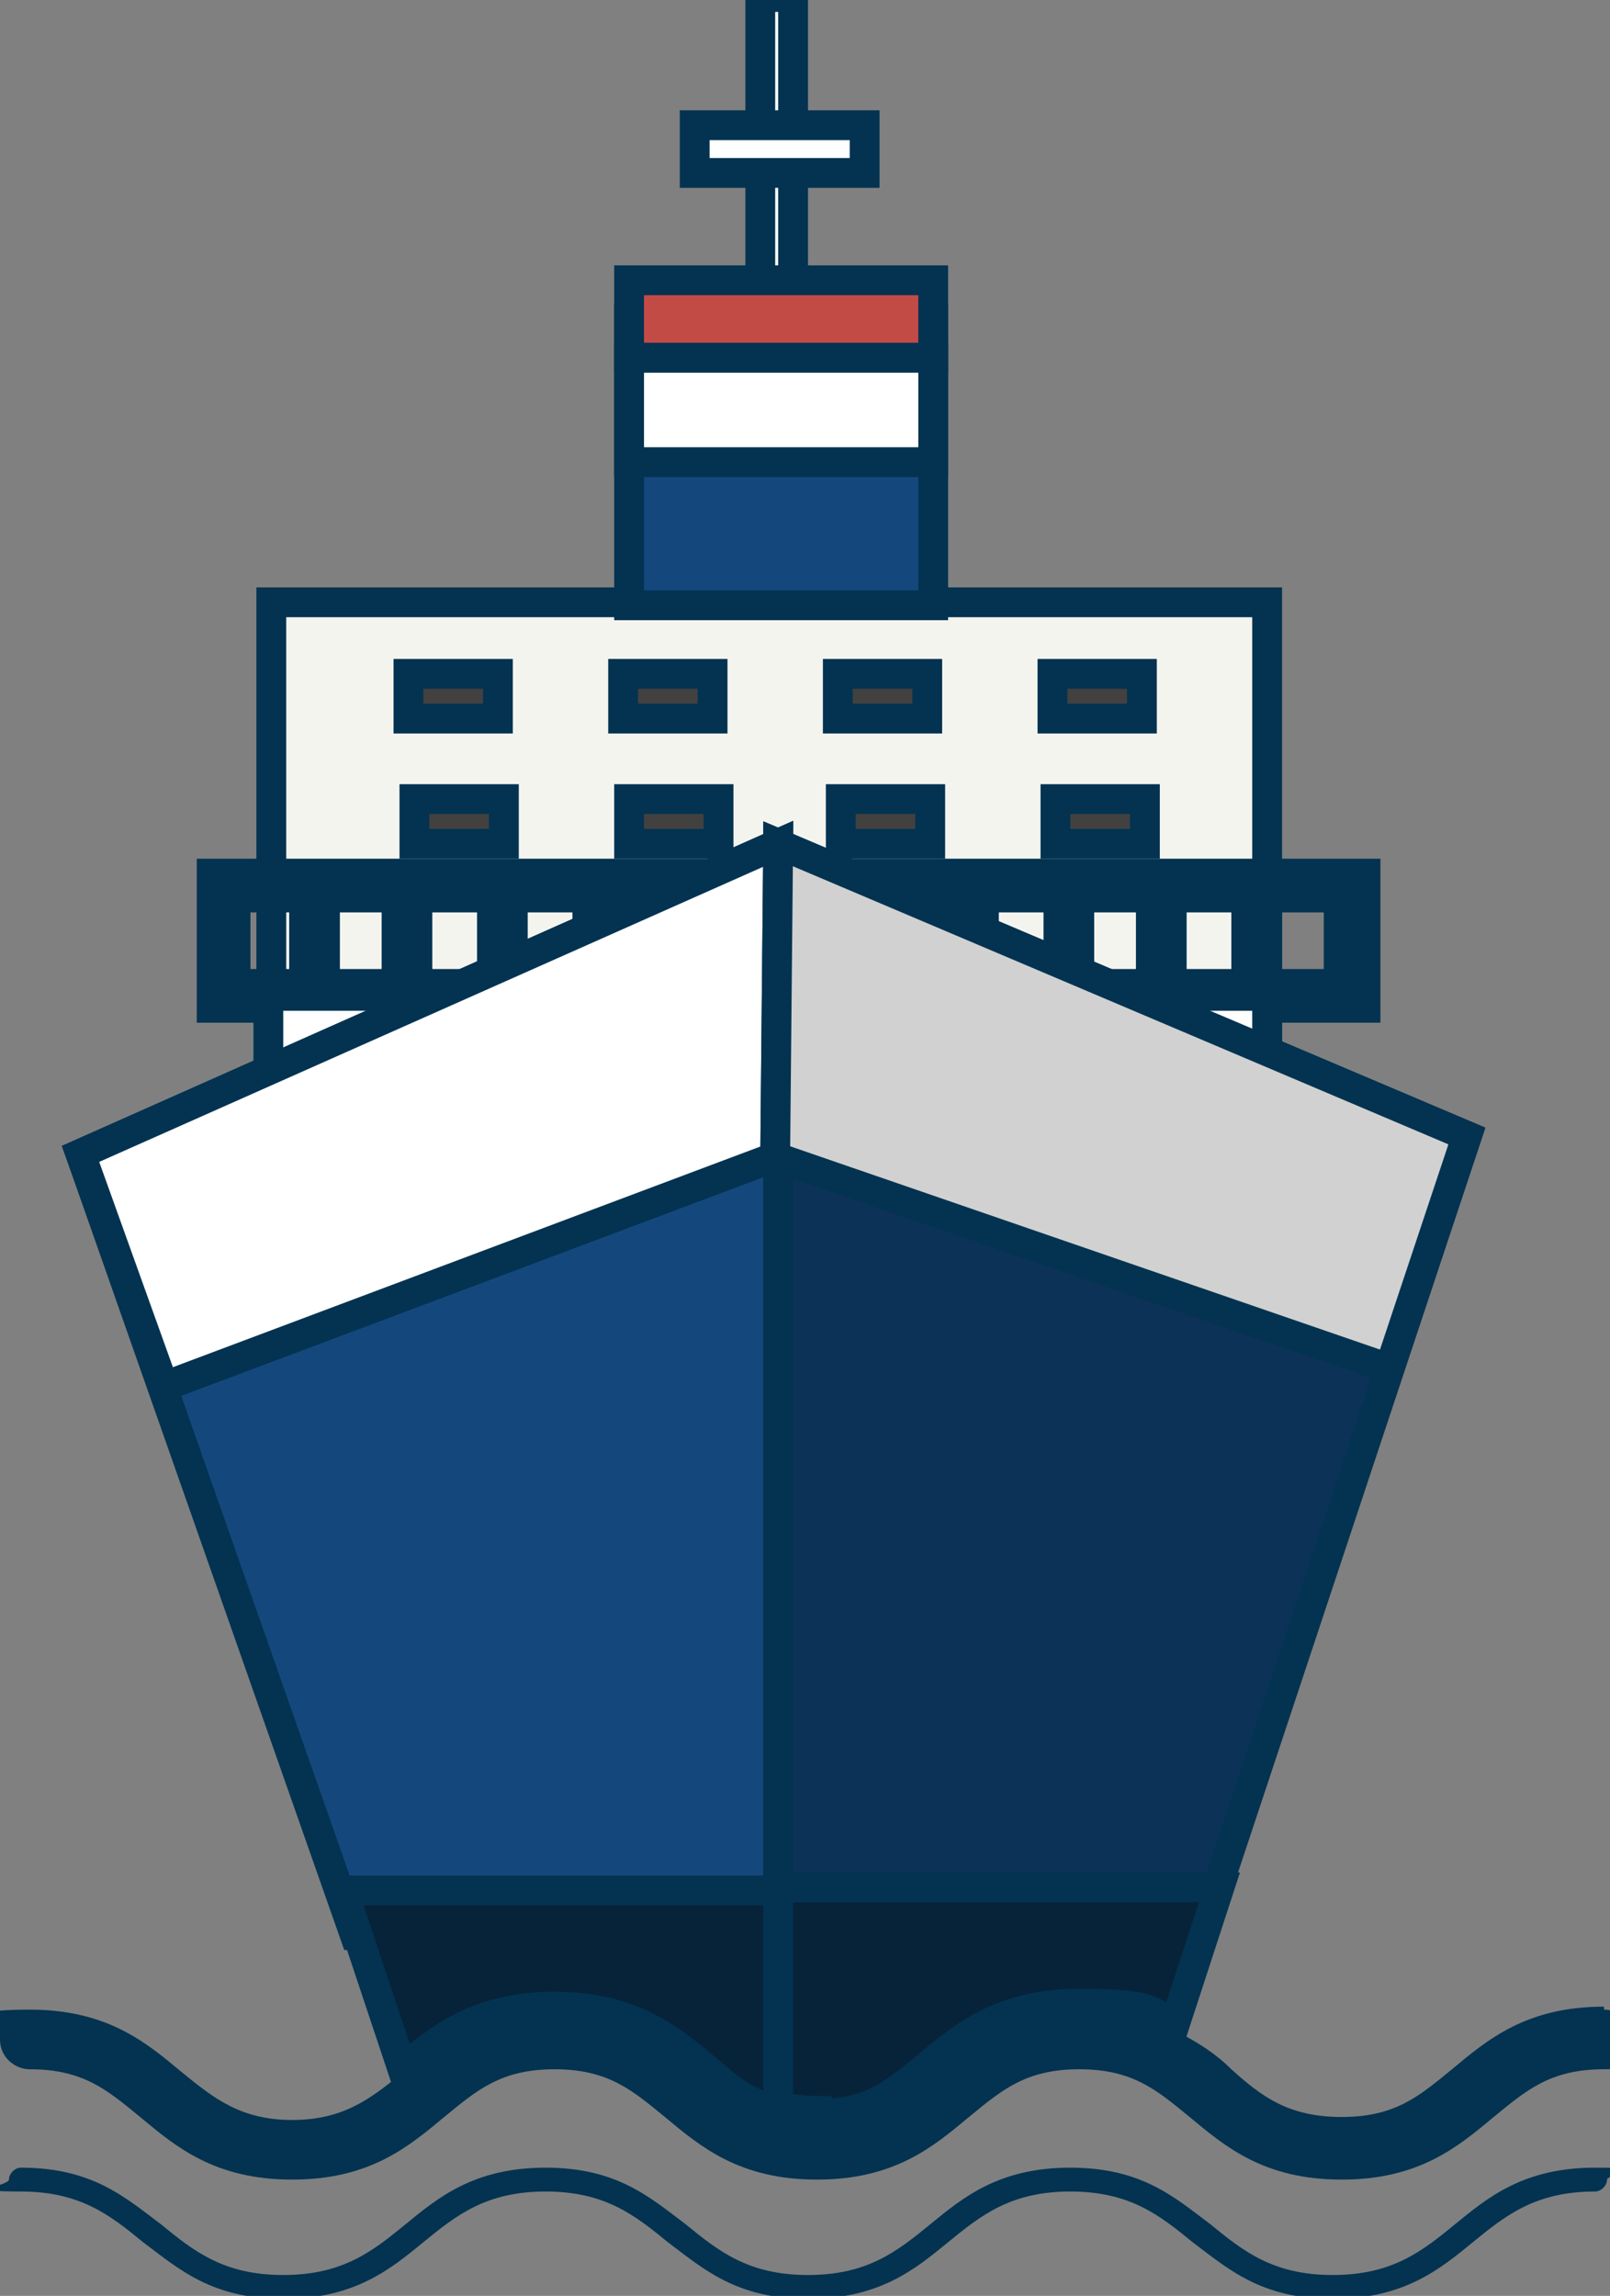 <?xml version="1.0" encoding="UTF-8"?>
<svg xmlns="http://www.w3.org/2000/svg" version="1.1" viewBox="0 0 54 77">
  <rect x="0" y="0" width="54" height="77" fill="#808080" stroke="none"/>
  <defs>
    <style>
      .cls-1 {
        fill: #fff;
      }

      .cls-1, .cls-2, .cls-3, .cls-4, .cls-5, .cls-6, .cls-7, .cls-8 {
        stroke: #033351;
        stroke-miterlimit: 10;
      }

      .cls-2 {
        fill: #c34b46;
      }

      .cls-3 {
        fill: #f4f4ef;
      }

      .cls-4 {
        fill: #42413f;
      }

      .cls-5 {
        fill: #07233a;
      }

      .cls-6 {
        fill: #d1d1d1;
      }

      .cls-9 {
        fill: #033351;
      }

      .cls-7 {
        fill: #0c3257;
      }

      .cls-8 {
        fill: #14487d;
      }
    </style>
  </defs>
  <!-- Generator: Adobe Illustrator 28.6.0, SVG Export Plug-In . SVG Version: 1.2.0 Build 709)  -->
  <g>
    <g id="_圖層_1" data-name="圖層_1">
      <path class="cls-9" d="M53.8,67.3c-2.6,0-3.9,1.1-5.1,2.1-1.1.9-1.9,1.6-3.7,1.6s-2.7-.7-3.7-1.6c-.5-.5-1.1-.9-1.9-1.3-.8-.4-1.8-.7-3.2-.7-2.6,0-3.9,1.1-5.1,2.1-1.1.9-1.9,1.6-3.7,1.6s-.9,0-1.3-.1c-1-.2-1.7-.8-2.5-1.4-1.2-1-2.5-2.1-5.1-2.1s-3.9,1.1-5.1,2.1c0,0,0,0,0,0-1,.8-1.9,1.5-3.6,1.5s-2.6-.7-3.7-1.6c-1.2-1-2.5-2.1-5.1-2.1s-1,.4-1,1,.5,1,1,1c1.8,0,2.6.7,3.7,1.6,1.2,1,2.5,2.1,5.1,2.1s3.9-1.1,5.1-2.1c1.1-.9,1.9-1.6,3.7-1.6s2.6.7,3.7,1.6c1.2,1,2.5,2.1,5.1,2.1s3.9-1.1,5.1-2.1c1.1-.9,1.9-1.6,3.7-1.6s2.6.7,3.7,1.6c1.2,1,2.5,2.1,5.1,2.1s3.9-1.1,5.1-2.1c1.1-.9,1.9-1.6,3.7-1.6s1-.4,1-1-.5-1-1-1Z"/>
      <path class="cls-9" d="M44.7,77.1c-2.4,0-3.5-1-4.7-1.9-1.1-.9-2.1-1.7-4.1-1.7s-3,.8-4.1,1.7c-1.1.9-2.3,1.9-4.7,1.9s-3.5-1-4.7-1.9c-1.1-.9-2.1-1.7-4.1-1.7s-3,.8-4.1,1.7c-1.1.9-2.3,1.9-4.7,1.9s-3.5-1-4.7-1.9c-1.1-.9-2.1-1.7-4.1-1.7s-.4-.2-.4-.4.2-.4.4-.4c2.4,0,3.5,1,4.7,1.9,1.1.9,2.1,1.7,4.1,1.7s3-.8,4.1-1.7c1.1-.9,2.3-1.9,4.7-1.9s3.5,1,4.7,1.9c1.1.9,2.1,1.7,4.1,1.7s3-.8,4.1-1.7c1.1-.9,2.3-1.9,4.7-1.9s3.5,1,4.7,1.9c1.1.9,2.1,1.7,4.1,1.7s3-.8,4.1-1.7c1.1-.9,2.3-1.9,4.7-1.9s.4.2.4.4-.2.4-.4.4c-2,0-3,.8-4.1,1.7-1.1.9-2.3,1.9-4.7,1.9Z"/>
      <g>
        <rect class="cls-1" x="25.5" y="-.1" width="1.1" height="10.9"/>
        <rect class="cls-1" x="23.3" y="4.2" width="5.7" height="1.6"/>
        <g>
          <g>
            <rect class="cls-3" x="9.1" y="20.2" width="33.4" height="19.9"/>
            <g>
              <rect class="cls-4" x="13.7" y="22.6" width="3" height="1.5"/>
              <rect class="cls-4" x="20.9" y="22.6" width="3" height="1.5"/>
              <rect class="cls-4" x="28.1" y="22.6" width="3" height="1.5"/>
              <rect class="cls-4" x="35.3" y="22.6" width="3" height="1.5"/>
              <rect class="cls-4" x="13.9" y="26.8" width="3" height="1.5"/>
              <rect class="cls-4" x="21.1" y="26.8" width="3" height="1.5"/>
              <rect class="cls-4" x="28.2" y="26.8" width="3" height="1.5"/>
              <rect class="cls-4" x="35.4" y="26.8" width="3" height="1.5"/>
            </g>
          </g>
          <g>
            <rect class="cls-8" x="21.1" y="10.7" width="10.2" height="9.6"/>
            <rect class="cls-2" x="21.1" y="9.4" width="10.2" height="2.6"/>
            <rect class="cls-1" x="21.1" y="12" width="10.2" height="3.5"/>
          </g>
          <g>
            <g>
              <path class="cls-1" d="M45.7,33.8H7.1v-4.5h38.7v4.5ZM7.9,33h37v-2.9H7.9v2.9Z"/>
              <g>
                <rect class="cls-1" x="10.2" y="29.7" width=".7" height="3.7"/>
                <rect class="cls-1" x="13.3" y="29.7" width=".7" height="3.7"/>
                <rect class="cls-1" x="16.5" y="29.7" width=".7" height="3.7"/>
                <rect class="cls-1" x="19.7" y="29.7" width=".7" height="3.7"/>
                <rect class="cls-1" x="32.3" y="29.7" width=".7" height="3.7"/>
                <rect class="cls-1" x="35.5" y="29.7" width=".7" height="3.7"/>
                <rect class="cls-1" x="38.6" y="29.7" width=".7" height="3.7"/>
                <rect class="cls-1" x="41.8" y="29.7" width=".7" height="3.7"/>
              </g>
            </g>
            <rect class="cls-1" x="9" y="33.4" width="33.5" height="3"/>
          </g>
          <g>
            <g>
              <polygon class="cls-8" points="2.7 38.7 26.1 28.3 26.1 64.9 11.9 64.9 2.7 38.7"/>
              <polygon class="cls-7" points="49.2 38.1 26.1 28.3 26.1 64.9 40.3 64.9 49.2 38.1"/>
            </g>
            <path class="cls-5" d="M18.6,67.3c2.6,0,3.9,1.1,5.1,2.1.8.7,1.4,1.2,2.5,1.4v-7.4h-14.7l2,6s0,0,0,0c1.2-1,2.5-2.1,5.1-2.1Z"/>
            <path class="cls-5" d="M27.4,70.9c1.8,0,2.6-.7,3.7-1.6,1.2-1,2.5-2.1,5.1-2.1s2.4.3,3.2.7l1.5-4.6h-14.8v7.4c.4,0,.8.1,1.3.1Z"/>
            <polygon class="cls-1" points="26 38.8 5.5 46.5 2.7 38.7 26.1 28.3 26 38.8"/>
            <polygon class="cls-6" points="26 38.8 46.6 45.9 49.2 38.1 26.1 28.3 26 38.8"/>
          </g>
        </g>
      </g>
    </g>
  </g>
</svg>